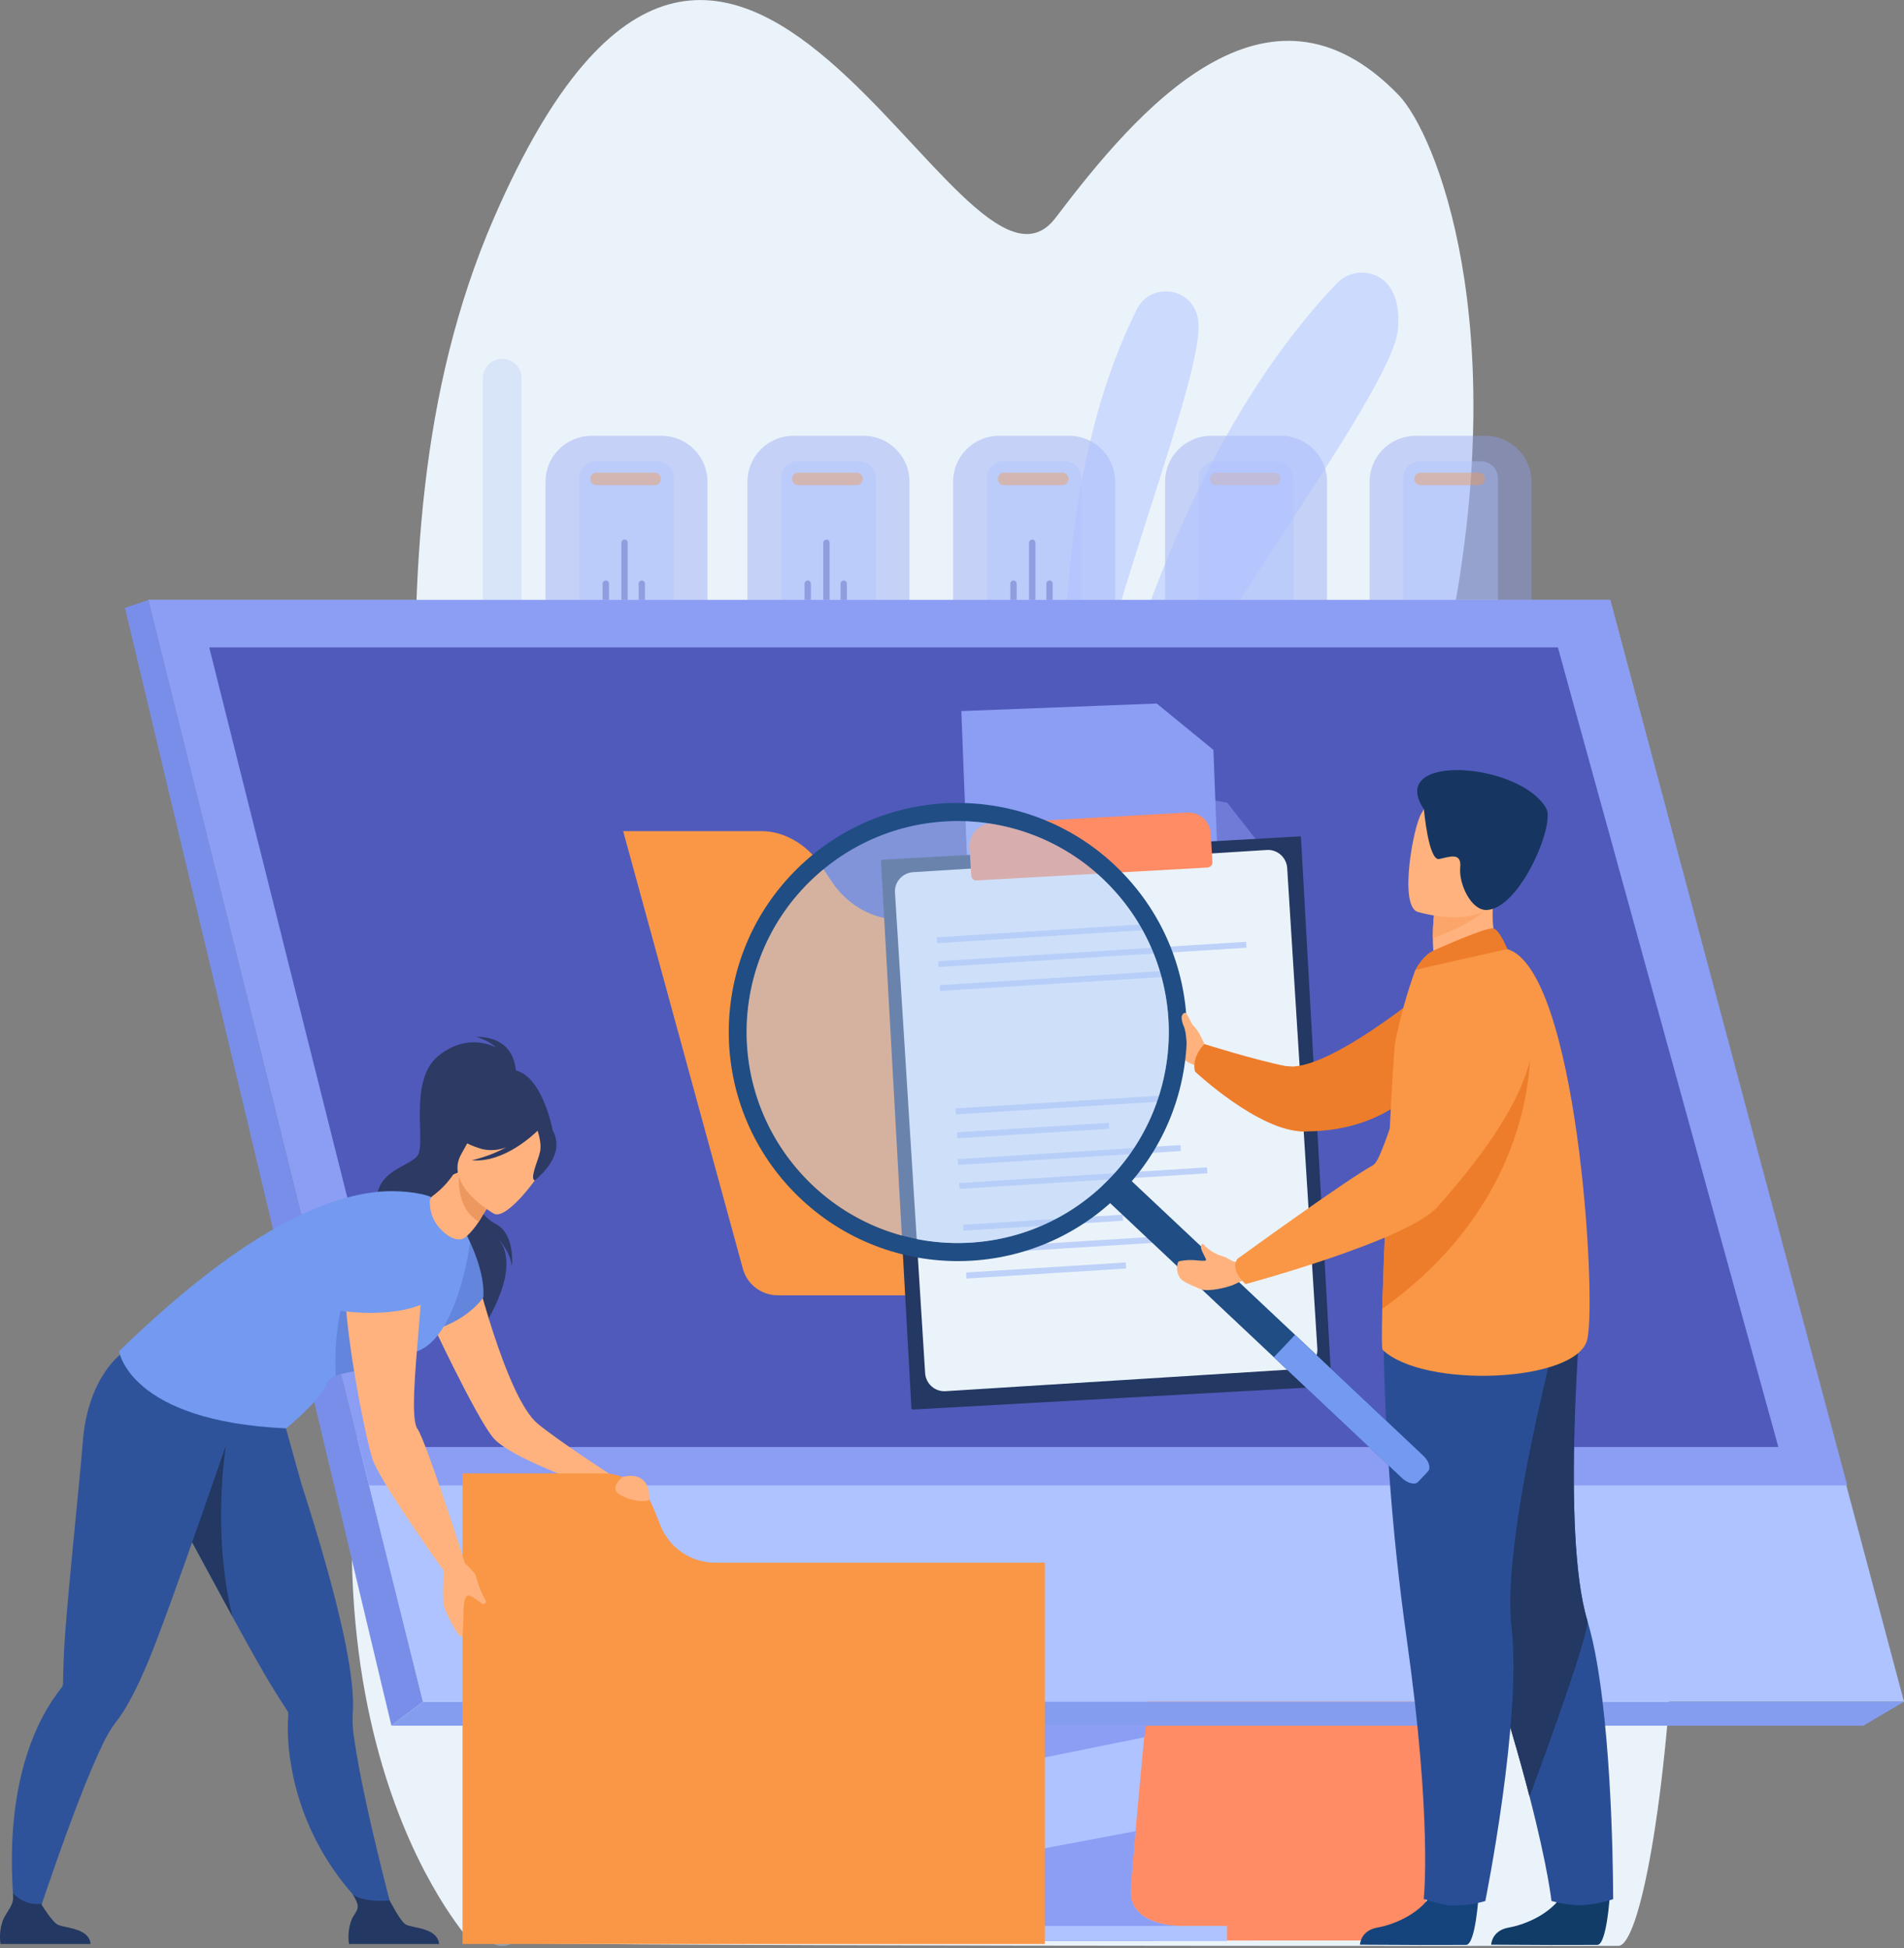 <?xml version="1.0" encoding="utf-8"?>
<svg version="1.1" id="graphic-services" xmlns="http://www.w3.org/2000/svg" x="0px" y="0px" viewBox="0 0 1920 1964.9" xml:space="preserve">
	<rect x="0" y="0" width="1920" height="1964.9" fill="#808080" stroke="none"/>
	<g id="services-bg">
		<path id="services-cloud" fill="#EBF3FA" d="M1631.9,1962.4c-72.3,0-1158,0.7-1158.6-4.3l-0.1-0.6c-0.1-0.3-0.1-0.6-0.1-0.9 c-0.4-2.5-209.1-225.2-71.5-723.4c72.1-261.1-56.6-660.9,96.6-1013.6c240.1-552.7,469.2,128.1,566.3,0 c81.6-107.7,212.8-261.9,346-123.6c36.6,38,115.8,228.7,50,549.3c-32.9,160.2,113,178.8,166.4,349.1 C1743.1,1365,1675.1,1962.4,1631.9,1962.4z"/>
		<g id="services-drives">
			<path opacity="0.4" fill="#8C9DF4" d="M667.1,1000.1h-70.7c-25.5,0-46.3-20.7-46.3-46.3v-468c0-25.5,20.7-46.2,46.2-46.3h70.8 c25.5,0,46.3,20.7,46.3,46.3v468C713.4,979.4,692.7,1000.1,667.1,1000.1L667.1,1000.1z"/>
			<path opacity="0.4" fill="#505ABA" d="M670,879.2c0-21.1-17.1-38.3-38.3-38.3s-38.3,17.1-38.3,38.3c0,21.1,17.1,38.3,38.3,38.3 c0,0,0,0,0,0C652.9,917.5,670,900.3,670,879.2L670,879.2z"/>
			<path opacity="0.4" fill="#FFF" d="M631.7,921.7c-23.4,0-42.3-18.9-42.3-42.3c0-23.4,18.9-42.3,42.3-42.3 c23.4,0,42.3,18.9,42.3,42.3c0,0,0,0,0,0C674,902.8,655.1,921.7,631.7,921.7z M631.7,845.2c-18.9,0-34.2,15.3-34.2,34.2 s15.3,34.2,34.2,34.2c18.9,0,34.2-15.3,34.2-34.2l0,0C665.9,860.5,650.6,845.2,631.7,845.2L631.7,845.2z"/>
			<path opacity="0.4" fill="#AEC3FF" d="M662.4,780.3H601c-9.4,0-17.1-7.7-17.1-17.1V482.3c0-9.4,7.6-17.1,17.1-17.1c0,0,0,0,0,0 h61.4c9.4,0,17.1,7.6,17.1,17.1c0,0,0,0,0,0v280.9C679.5,772.6,671.9,780.3,662.4,780.3L662.4,780.3z"/>
			<path opacity="0.4" fill="#F99746" d="M660.1,489.3h-58.6c-3.5,0-6.3-2.8-6.3-6.3l0,0c0-3.5,2.8-6.3,6.3-6.3h58.6 c3.5,0,6.3,2.8,6.3,6.3l0,0C666.4,486.4,663.6,489.3,660.1,489.3z"/>
			<path opacity="0.4" fill="#505ABA" d="M644,678v64.9c0,1.7,1.4,3.2,3.2,3.2l0,0c1.7,0,3.2-1.4,3.2-3.2V678c0-1.7-1.4-3.2-3.2-3.2 l0,0l0,0C645.4,674.8,644,676.2,644,678z"/>
			<path opacity="0.4" fill="#505ABA" d="M644,588.6v64.9c0,1.7,1.4,3.2,3.2,3.2l0,0c1.7,0,3.2-1.4,3.2-3.2v-64.9 c0-1.7-1.4-3.2-3.2-3.2l0,0l0,0C645.4,585.5,644,586.9,644,588.6z"/>
			<path opacity="0.4" fill="#505ABA" d="M607.7,678v64.9c0,1.7,1.4,3.2,3.2,3.2c0,0,0,0,0,0l0,0c1.7,0,3.2-1.4,3.2-3.2l0,0V678 c0-1.7-1.4-3.2-3.2-3.2c0,0,0,0,0,0l0,0C609.1,674.8,607.7,676.2,607.7,678C607.7,678,607.7,678,607.7,678z"/>
			<path opacity="0.4" fill="#505ABA" d="M607.7,588.6v64.9c0,1.7,1.4,3.2,3.2,3.2c0,0,0,0,0,0l0,0c1.7,0,3.2-1.4,3.2-3.2v-64.9 c0-1.7-1.4-3.2-3.2-3.2l0,0C609.1,585.5,607.7,586.9,607.7,588.6C607.7,588.6,607.7,588.6,607.7,588.6z"/>
			<path opacity="0.4" fill="#505ABA" d="M626.6,659.7v83.3c0,1.7,1.4,3.2,3.2,3.2c0,0,0,0,0,0l0,0c1.7,0,3.2-1.4,3.2-3.2 c0,0,0,0,0,0v-83.3c0-1.7-1.4-3.2-3.2-3.2l0,0C628,656.5,626.6,657.9,626.6,659.7C626.6,659.7,626.6,659.7,626.6,659.7z"/>
			<path opacity="0.4" fill="#505ABA" d="M626.6,547.3v83.3c0,1.7,1.4,3.2,3.2,3.2l0,0c1.7,0,3.2-1.4,3.2-3.2v-83.3 c0-1.7-1.4-3.2-3.2-3.2l0,0C628,544.2,626.6,545.6,626.6,547.3z"/>
			<path opacity="0.4" fill="#8C9DF4" d="M870.7,1000.1H800c-25.5,0-46.3-20.7-46.3-46.3v-468c0-25.5,20.7-46.3,46.3-46.3h70.8 c25.5,0,46.3,20.7,46.3,46.3v468C917,979.4,896.3,1000.1,870.7,1000.1z"/>
			<path opacity="0.4" fill="#505ABA" d="M873.6,879.2c0-21.1-17.1-38.3-38.3-38.3s-38.3,17.1-38.3,38.3c0,21.1,17.1,38.3,38.3,38.3 c0,0,0,0,0,0C856.5,917.5,873.6,900.3,873.6,879.2z"/>
			<path opacity="0.4" fill="#FFF" d="M835.4,921.7c-23.4,0-42.3-18.9-42.3-42.3c0-23.4,18.9-42.3,42.3-42.3s42.3,18.9,42.3,42.3 c0,0,0,0,0,0C877.6,902.8,858.7,921.7,835.4,921.7z M835.4,845.2c-18.9,0-34.2,15.3-34.2,34.2c0,18.9,15.3,34.2,34.2,34.2 c18.9,0,34.2-15.3,34.2-34.2c0,0,0,0,0,0C869.6,860.5,854.2,845.2,835.4,845.2L835.4,845.2z"/>
			<path opacity="0.4" fill="#AEC3FF" d="M866.1,780.3h-61.4c-9.4,0-17.1-7.7-17.1-17.1V482.3c0-9.4,7.7-17.1,17.1-17.1h61.4 c9.4,0,17.1,7.7,17.1,17.1v280.9C883.1,772.6,875.5,780.3,866.1,780.3z"/>
			<path opacity="0.4" fill="#F99746" d="M863.7,489.3h-58.6c-3.5,0-6.3-2.8-6.3-6.3l0,0c0-3.5,2.8-6.3,6.3-6.3h58.6 c3.5,0,6.3,2.8,6.3,6.3l0,0C870,486.4,867.2,489.3,863.7,489.3z"/>
			<path opacity="0.4" fill="#505ABA" d="M847.6,678v64.9c0,1.7,1.4,3.2,3.2,3.2h0l0,0c1.7,0,3.2-1.4,3.2-3.2v0V678 c0-1.7-1.4-3.2-3.2-3.2c0,0,0,0,0,0l0,0C849,674.8,847.6,676.2,847.6,678C847.6,678,847.6,678,847.6,678z"/>
			<path opacity="0.4" fill="#505ABA" d="M847.6,588.6v64.9c0,1.7,1.4,3.2,3.2,3.2l0,0c1.7,0,3.2-1.4,3.2-3.2v-64.9 c0-1.7-1.4-3.2-3.2-3.2c0,0,0,0,0,0l0,0C849,585.5,847.6,586.9,847.6,588.6z"/>
			<path opacity="0.4" fill="#505ABA" d="M811.3,678v64.9c0,1.7,1.4,3.2,3.2,3.2h0l0,0c1.7,0,3.2-1.4,3.2-3.2V678 c0-1.7-1.4-3.2-3.2-3.2l0,0l0,0C812.7,674.8,811.3,676.2,811.3,678C811.3,678,811.3,678,811.3,678z"/>
			<path opacity="0.4" fill="#505ABA" d="M811.3,588.6v64.9c0,1.7,1.4,3.2,3.2,3.2l0,0c1.7,0,3.2-1.4,3.2-3.2v-64.9 c0-1.7-1.4-3.2-3.2-3.2l0,0l0,0C812.7,585.5,811.3,586.9,811.3,588.6z"/>
			<path opacity="0.4" fill="#505ABA" d="M830.2,659.7v83.3c0,1.7,1.4,3.2,3.2,3.2h0l0,0c1.7,0,3.2-1.4,3.2-3.2v0v-83.3 c0-1.7-1.4-3.2-3.2-3.2h0l0,0C831.6,656.5,830.2,657.9,830.2,659.7L830.2,659.7z"/>
			<path opacity="0.4" fill="#505ABA" d="M830.2,547.3v83.3c0,1.7,1.4,3.2,3.2,3.2h0l0,0c1.7,0,3.2-1.4,3.2-3.2v0v-83.3 c0-1.7-1.4-3.2-3.2-3.2h0l0,0C831.6,544.2,830.2,545.6,830.2,547.3L830.2,547.3z"/>
			<path opacity="0.4" fill="#8C9DF4" d="M1078.2,1000.1h-70.8c-25.5,0-46.3-20.7-46.3-46.3v-468c0-25.5,20.7-46.3,46.3-46.3h70.8 c25.5,0,46.3,20.7,46.3,46.3v468C1124.5,979.4,1103.8,1000.1,1078.2,1000.1z"/>
			<path opacity="0.4" fill="#505ABA" d="M1081.1,879.2c0-21.1-17.1-38.3-38.3-38.3c-21.1,0-38.3,17.1-38.3,38.3 c0,21.1,17.1,38.3,38.3,38.3C1064,917.5,1081.1,900.3,1081.1,879.2C1081.1,879.2,1081.1,879.2,1081.1,879.2z"/>
			<path opacity="0.4" fill="#FFF" d="M1042.9,921.7c-23.4,0-42.3-18.9-42.3-42.3s18.9-42.3,42.3-42.3c23.4,0,42.3,18.9,42.3,42.3 C1085.2,902.8,1066.2,921.7,1042.9,921.7z M1042.9,845.2c-18.9,0-34.2,15.3-34.2,34.2c0,18.9,15.3,34.2,34.2,34.2 c18.9,0,34.2-15.3,34.2-34.2l0,0C1077.1,860.5,1061.7,845.2,1042.9,845.2L1042.9,845.2z"/>
			<path opacity="0.4" fill="#AEC3FF" d="M1073.6,780.3h-61.4c-9.4,0-17.1-7.7-17.1-17.1V482.3c0-9.4,7.7-17.1,17.1-17.1h61.4 c9.4,0,17.1,7.7,17.1,17.1v280.9C1090.6,772.6,1083,780.3,1073.6,780.3z"/>
			<path opacity="0.4" fill="#F99746" d="M1071.2,489.3h-58.6c-3.5,0-6.3-2.8-6.3-6.3l0,0c0-3.5,2.8-6.3,6.3-6.3h58.6 c3.5,0,6.3,2.8,6.3,6.3l0,0C1077.5,486.4,1074.7,489.3,1071.2,489.3z"/>
			<path opacity="0.4" fill="#505ABA" d="M1055.1,678v64.9c0,1.7,1.4,3.2,3.2,3.2l0,0c1.7,0,3.2-1.4,3.2-3.2V678 c0-1.7-1.4-3.2-3.2-3.2l0,0l0,0C1056.5,674.8,1055.1,676.2,1055.1,678z"/>
			<path opacity="0.4" fill="#505ABA" d="M1055.1,588.6v64.9c0,1.7,1.4,3.2,3.2,3.2l0,0c1.7,0,3.2-1.4,3.2-3.2v-64.9 c0-1.7-1.4-3.2-3.2-3.2l0,0l0,0C1056.5,585.5,1055.1,586.9,1055.1,588.6z"/>
			<path opacity="0.4" fill="#505ABA" d="M1018.8,678v64.9c0,1.7,1.4,3.2,3.2,3.2c0,0,0,0,0,0l0,0c1.7,0,3.2-1.4,3.2-3.2c0,0,0,0,0,0 V678c0-1.7-1.4-3.2-3.2-3.2c0,0,0,0,0,0l0,0C1020.2,674.8,1018.8,676.2,1018.8,678C1018.8,678,1018.8,678,1018.8,678z"/>
			<path opacity="0.4" fill="#505ABA" d="M1018.8,588.6v64.9c0,1.7,1.4,3.2,3.2,3.2l0,0c1.7,0,3.2-1.4,3.2-3.2v-64.9 c0-1.7-1.4-3.2-3.2-3.2l0,0l0,0C1020.2,585.5,1018.8,586.9,1018.8,588.6L1018.8,588.6z"/>
			<path opacity="0.4" fill="#505ABA" d="M1037.7,659.7v83.3c0,1.7,1.4,3.2,3.2,3.2h0l0,0c1.7,0,3.2-1.4,3.2-3.2c0,0,0,0,0,0v-83.3 c0-1.7-1.4-3.2-3.2-3.2c0,0,0,0,0,0l0,0C1039.1,656.5,1037.7,657.9,1037.7,659.7L1037.7,659.7z"/>
			<path opacity="0.4" fill="#505ABA" d="M1037.7,547.3v83.3c0,1.7,1.4,3.2,3.2,3.2h0l0,0c1.7,0,3.2-1.4,3.2-3.2c0,0,0,0,0,0v-83.3 c0-1.7-1.4-3.2-3.2-3.2c0,0,0,0,0,0l0,0C1039.1,544.2,1037.7,545.6,1037.7,547.3L1037.7,547.3z"/>
			<path opacity="0.4" fill="#8C9DF4" d="M1291.9,1000.1h-70.8c-25.5,0-46.2-20.7-46.2-46.3v-468c0-25.5,20.7-46.2,46.2-46.3h70.8 c25.5,0,46.3,20.7,46.3,46.3v468C1338.2,979.4,1317.5,1000.1,1291.9,1000.1L1291.9,1000.1z"/>
			<path opacity="0.4" fill="#AEC3FF" d="M1287.2,780.3h-61.4c-9.4,0-17.1-7.7-17.1-17.1V482.3c0-9.4,7.6-17.1,17.1-17.1c0,0,0,0,0,0 h61.4c9.4,0,17.1,7.7,17.1,17.1c0,0,0,0,0,0v280.9C1304.3,772.6,1296.7,780.3,1287.2,780.3L1287.2,780.3z"/>
			<path opacity="0.4" fill="#F99746" d="M1284.9,489.3h-58.6c-3.5,0-6.3-2.8-6.3-6.3l0,0c0-3.5,2.8-6.3,6.3-6.3h58.6 c3.5,0,6.3,2.8,6.3,6.3c0,0,0,0,0,0l0,0C1291.2,486.4,1288.4,489.3,1284.9,489.3z"/>
			<path opacity="0.4" fill="#8C9DF4" d="M1498.1,1000.1h-70.7c-25.5,0-46.3-20.7-46.3-46.3v-468c0-25.5,20.7-46.2,46.2-46.3h70.8 c25.5,0,46.3,20.7,46.3,46.3v468C1544.4,979.4,1523.7,1000.1,1498.1,1000.1L1498.1,1000.1z"/>
			<path opacity="0.4" fill="#AEC3FF" d="M1493.5,780.3H1432c-9.4,0-17.1-7.7-17.1-17.1V482.3c0-9.4,7.6-17.1,17.1-17.1c0,0,0,0,0,0 h61.4c9.4,0,17.1,7.6,17.1,17.1c0,0,0,0,0,0v280.9C1510.6,772.6,1502.9,780.3,1493.5,780.3L1493.5,780.3z"/>
			<path opacity="0.4" fill="#F99746" d="M1491.1,489.3h-58.6c-3.5,0-6.3-2.8-6.3-6.3l0,0c0-3.5,2.8-6.3,6.3-6.3h58.6 c3.5,0,6.3,2.8,6.3,6.3l0,0C1497.4,486.4,1494.6,489.3,1491.1,489.3z"/>
			<path opacity="0.4" fill="#8C9DF4" d="M667.1,1634.1h-70.7c-25.5,0-46.3-20.7-46.3-46.3v-468c0-25.5,20.7-46.2,46.2-46.3h70.8 c25.5,0,46.3,20.7,46.3,46.3v468C713.4,1613.4,692.7,1634.1,667.1,1634.1L667.1,1634.1z"/>
			<circle opacity="0.4" fill="#505ABA" cx="631.7" cy="1513.2" r="38.3"/>
			<path opacity="0.4" fill="#FFF" d="M631.7,1555.8c-23.4,0-42.3-18.9-42.3-42.3s18.9-42.3,42.3-42.3c23.4,0,42.3,18.9,42.3,42.3 C674,1536.8,655.1,1555.7,631.7,1555.8z M631.7,1479.2c-18.9,0-34.2,15.3-34.2,34.2c0,18.9,15.3,34.2,34.2,34.2 c18.9,0,34.2-15.3,34.2-34.2C665.9,1494.6,650.6,1479.3,631.7,1479.2L631.7,1479.2z"/>
			<path opacity="0.4" fill="#AEC3FF" d="M662.4,1414.3H601c-9.4,0-17.1-7.7-17.1-17.1v-280.9c0-9.4,7.6-17.1,17.1-17.1c0,0,0,0,0,0 h61.4c9.4,0,17.1,7.6,17.1,17.1c0,0,0,0,0,0v280.9C679.5,1406.7,671.9,1414.3,662.4,1414.3L662.4,1414.3z"/>
			<path opacity="0.4" fill="#F99746" d="M660.1,1123.3h-58.6c-3.5,0-6.3-2.8-6.3-6.3l0,0l0,0c0-3.5,2.8-6.3,6.3-6.3h58.6 c3.5,0,6.3,2.8,6.3,6.3l0,0C666.4,1120.4,663.6,1123.3,660.1,1123.3z"/>
			<path opacity="0.4" fill="#505ABA" d="M644,1312v64.9c0,1.7,1.4,3.2,3.2,3.2l0,0c1.7,0,3.2-1.4,3.2-3.2V1312 c0-1.7-1.4-3.2-3.2-3.2l0,0C645.4,1308.8,644,1310.3,644,1312z"/>
			<path opacity="0.4" fill="#505ABA" d="M644,1222.6v64.9c0,1.7,1.4,3.2,3.2,3.2l0,0c1.7,0,3.2-1.4,3.2-3.2v-64.9 c0-1.7-1.4-3.2-3.2-3.2l0,0C645.4,1219.5,644,1220.9,644,1222.6z"/>
			<path opacity="0.4" fill="#505ABA" d="M607.7,1312v64.9c0,1.7,1.4,3.2,3.2,3.2l0,0c1.7,0,3.2-1.4,3.2-3.2V1312 c0-1.7-1.4-3.2-3.2-3.2l0,0C609.1,1308.8,607.7,1310.3,607.7,1312z"/>
			<path opacity="0.4" fill="#505ABA" d="M607.7,1222.6v64.9c0,1.7,1.4,3.2,3.2,3.2l0,0c1.7,0,3.2-1.4,3.2-3.2v-64.9 c0-1.7-1.4-3.2-3.2-3.2l0,0C609.1,1219.5,607.7,1220.9,607.7,1222.6z"/>
			<path opacity="0.4" fill="#505ABA" d="M626.6,1293.7v83.3c0,1.7,1.4,3.2,3.2,3.2l0,0c1.7,0,3.2-1.4,3.2-3.2v-83.3 c0-1.7-1.4-3.2-3.2-3.2l0,0C628,1290.5,626.6,1291.9,626.6,1293.7z"/>
			<path opacity="0.4" fill="#505ABA" d="M626.6,1181.3v83.3c0,1.7,1.4,3.2,3.2,3.2l0,0c1.7,0,3.2-1.4,3.2-3.2v-83.3 c0-1.7-1.4-3.2-3.2-3.2l0,0C628,1178.2,626.6,1179.6,626.6,1181.3z"/>
			<path opacity="0.4" fill="#8C9DF4" d="M870.7,1634.1H800c-25.5,0-46.2-20.7-46.2-46.3v-468c0-25.5,20.7-46.2,46.2-46.3h70.8 c25.5,0,46.3,20.7,46.3,46.3v468C917,1613.4,896.3,1634.1,870.7,1634.1L870.7,1634.1z"/>
			<path opacity="0.4" fill="#505ABA" d="M873.6,1513.2c0-21.1-17.1-38.3-38.3-38.3c-21.1,0-38.3,17.1-38.3,38.3s17.1,38.3,38.3,38.3 c0,0,0,0,0,0C856.5,1551.5,873.6,1534.4,873.6,1513.2z"/>
			<path opacity="0.4" fill="#FFF" d="M835.4,1555.8c-23.4,0-42.3-18.9-42.3-42.3c0-23.4,18.9-42.3,42.3-42.3 c23.4,0,42.3,18.9,42.3,42.3C877.6,1536.8,858.7,1555.7,835.4,1555.8z M835.4,1479.2c-18.9,0-34.2,15.3-34.2,34.2 c0,18.9,15.3,34.2,34.2,34.2c18.9,0,34.2-15.3,34.2-34.2c0,0,0,0,0,0C869.6,1494.6,854.2,1479.3,835.4,1479.2L835.4,1479.2z"/>
			<path opacity="0.4" fill="#AEC3FF" d="M866.1,1414.3h-61.4c-9.4,0-17.1-7.7-17.1-17.1v-280.9c0-9.4,7.7-17.1,17.1-17.1h61.4 c9.4,0,17.1,7.7,17.1,17.1v280.9C883.1,1406.7,875.5,1414.3,866.1,1414.3z"/>
			<path opacity="0.4" fill="#F99746" d="M863.7,1123.3h-58.6c-3.5,0-6.3-2.8-6.3-6.3l0,0c0-3.5,2.8-6.3,6.3-6.3h58.6 c3.5,0,6.3,2.8,6.3,6.3l0,0C870,1120.4,867.2,1123.3,863.7,1123.3z"/>
			<path opacity="0.4" fill="#505ABA" d="M847.6,1312v64.9c0,1.7,1.4,3.2,3.2,3.2l0,0c1.7,0,3.2-1.4,3.2-3.2V1312 c0-1.7-1.4-3.2-3.2-3.2l0,0C849,1308.8,847.6,1310.3,847.6,1312z"/>
			<path opacity="0.4" fill="#505ABA" d="M847.6,1222.6v64.9c0,1.7,1.4,3.2,3.2,3.2l0,0c1.7,0,3.2-1.4,3.2-3.2v-64.9 c0-1.7-1.4-3.2-3.2-3.2l0,0C849,1219.5,847.6,1220.9,847.6,1222.6z"/>
			<path opacity="0.4" fill="#505ABA" d="M811.3,1312v64.9c0,1.7,1.4,3.2,3.2,3.2l0,0c1.7,0,3.2-1.4,3.2-3.2V1312 c0-1.7-1.4-3.2-3.2-3.2l0,0C812.7,1308.8,811.3,1310.3,811.3,1312z"/>
			<path opacity="0.4" fill="#505ABA" d="M811.3,1222.6v64.9c0,1.7,1.4,3.2,3.2,3.2l0,0c1.7,0,3.2-1.4,3.2-3.2v-64.9 c0-1.7-1.4-3.2-3.2-3.2l0,0C812.7,1219.5,811.3,1220.9,811.3,1222.6z"/>
			<path opacity="0.4" fill="#505ABA" d="M830.2,1293.7v83.3c0,1.7,1.4,3.2,3.2,3.2l0,0c1.7,0,3.2-1.4,3.2-3.2v-83.3 c0-1.7-1.4-3.2-3.2-3.2c0,0,0,0,0,0l0,0C831.6,1290.5,830.2,1291.9,830.2,1293.7C830.2,1293.7,830.2,1293.7,830.2,1293.7z"/>
			<path opacity="0.4" fill="#505ABA" d="M830.2,1181.3v83.3c0,1.7,1.4,3.2,3.2,3.2l0,0c1.7,0,3.2-1.4,3.2-3.2c0,0,0,0,0,0v-83.3 c0-1.7-1.4-3.2-3.2-3.2l0,0C831.6,1178.2,830.2,1179.6,830.2,1181.3z"/>
			<path opacity="0.4" fill="#8C9DF4" d="M1078.2,1634.1h-70.8c-25.5,0-46.2-20.7-46.2-46.3v-468c0-25.5,20.7-46.2,46.2-46.3h70.8 c25.5,0,46.3,20.7,46.3,46.3v468C1124.5,1613.4,1103.8,1634.1,1078.2,1634.1L1078.2,1634.1z"/>
			<path opacity="0.4" fill="#8C9DF4" d="M1291.9,1634.1h-70.8c-25.5,0-46.2-20.7-46.2-46.3v-468c0-25.5,20.7-46.2,46.2-46.3h70.8 c25.5,0,46.3,20.7,46.3,46.3v468C1338.2,1613.4,1317.5,1634.1,1291.9,1634.1L1291.9,1634.1z"/>
			<path opacity="0.4" fill="#8C9DF4" d="M1498.1,1634.1h-70.7c-25.5,0-46.3-20.7-46.3-46.3v-468c0-25.5,20.7-46.2,46.2-46.3h70.8 c25.5,0,46.3,20.7,46.3,46.3v468C1544.4,1613.4,1523.7,1634.1,1498.1,1634.1L1498.1,1634.1z"/>
			<path opacity="0.4" fill="#BDD1F9" d="M506.4,1962.5L506.4,1962.5c-10.8,0-19.6-8.8-19.6-19.6c0,0,0,0,0,0V381.5 c0-10.8,8.8-19.6,19.6-19.6l0,0l0,0c10.8,0,19.6,8.8,19.6,19.6c0,0,0,0,0,0v1561.3C526.1,1953.7,517.3,1962.5,506.4,1962.5z"/>
			<path opacity="0.4" fill="#BDD1F9" d="M486.8 1000.2H1620.9V1016H486.8z"/>
			<path opacity="0.4" fill="#BDD1F9" d="M486.8 1633.9H1691.3V1649.7H486.8z"/>
		</g>
		<path id="services-leaf-1" opacity="0.5" fill="#AEC3FF" d="M1080.1,810.4c0,0-36.9-292.7,66.4-498.6c13.7-27.4,54.4-22.3,61.1,7.6 c0.1,0.5,0.2,1,0.3,1.5C1218.7,372.1,1109,626.6,1080.1,810.4z"/>
		<path id="services-leaf-2" opacity="0.5" fill="#AEC3FF" d="M1082.7,896.2c0,0,56.5-391.4,265.2-610.3 c12.7-13.5,33.7-14.8,47.9-2.8c9,8,15.7,22.2,14.1,47.5C1405.8,398,1181.8,677.2,1082.7,896.2z"/>
		<path id="services-leaf-3" fill="#D2E2F9" d="M920,902.7c0,0-107.8,93.6-89.2,112.6c18.7,19,112.6-113,112.6-113 s141.2,31.8,178.2,67.4c0,0-148.5,57.2-125.7,71c22.8,13.8,180-38.5,180-38.5s120.2,63.6,87.8,139c-32.4,75.4-84.1,85-102.8,76.6 c-18.6-8.4-117.2-88.6-124.9-73.6c-7.7,15,43.2,89,90,107.1c0,0-122.4,69.4-172.6,21.2c-50.3-48.2-40.4-95.2-72-124.4 s-63.4-39.7-53.7-17.3c9.7,22.4,71.4,61.4,80.3,106c8.9,44.6,19.6,76.3-39.1,46.7c-58.7-29.6-144.1-107.8-131.5-161 c0.6-2.3,1.1-4.5,1.6-6.6c-0.8,2.1-1.3,4.4-1.6,6.6c-13.6-1.9-48.1,12.9-73.5,25.1c-4.1,2.3-10,5.2-18.2,9l0,0 c-3.6,1.8-6.5,3.4-8.5,4.4c-53,30.4-104.5,114.8-104.5,114.8l-13.1-5.6c37.5-96.4,129.8-126.8,129.8-126.8 c67.2-28.9,100.7-74,100.7-74s-54-131.2,49.7-169.1C799.8,900.2,872,883.6,920,902.7z"/>
	</g>
	<g id="services-box">
		<path fill="#F77D48" d="M558.7 1103H1082.7V1490.1H558.7z" transform="translate(183.126 466.833)"/>
		<path fill="#FF8C64" d="M839.5 1103H1254.9V1490.1H839.5z" transform="translate(183.126 466.833)"/>
		<path fill="#2C3A64" d="M1123.9,1166.2h-106c-7.1,0-12.9-5.8-12.9-12.9l0,0c0-7.1,5.8-12.9,12.9-12.9h106c7.1,0,12.9,5.8,12.9,12.9 l0,0C1136.8,1160.4,1131,1166.2,1123.9,1166.2z" transform="translate(183.126 466.833)"/>
	</g>
	<g id="services-monitor">
		<path fill="#798EE8" d="M895.4,883.9l-70.9,842.5c0,0-7.4,51.1,30.6,51.2c62.5,0.1,310.9,0,310.9,0s-47-10.6-46.4-34.6 c0.7-28.2,82.8-867.1,82.8-867.1L895.4,883.9z" transform="translate(0 179.927)"/>
		<path fill="#AEC3FF" d="M1189.4,1762.3c-12.3,0-252.8,0.4-313.6-0.3c-26.5-0.3-31.2-23.6-31.4-38.6c-0.1-4.2,0.2-8.4,0.8-12.5 l1.8-21.9l4.7-55.8l4.1-49.3l5.3-63.4l4.5-53.5l50.3-598.7l307-8c0,0-34.6,351.1-59.1,606.6c-2.7,28.5-5.3,55.8-7.7,81.3 c-0.8,8.1-1.5,16.1-2.3,23.8c-2.3,24.2-4.3,46.4-6.1,66c-1,10.3-1.8,19.9-2.6,28.7c-3.1,34.5-5,56.5-5,60.7c0,2.3,0.2,4.6,0.6,6.8 C1145.9,1761.1,1184.8,1762.3,1189.4,1762.3z" transform="translate(0 179.927)"/>
		<path fill="#AEC3FF" d="M149.9,425.1l172.6,693.3l23.6,94.9l80.4,322.9H1920L1623.7,425.1L149.9,425.1z" transform="translate(0 179.927)"/>
		<path fill="#798EE8" d="M149.9,425.1l-23.9,8l268.7,1127.3l31.8-24.1L149.9,425.1z" transform="translate(0 179.927)"/>
		<path fill="#849DEF" d="M394.7,1560.4H1879l41-24.1H426.5L394.7,1560.4z" transform="translate(0 179.927)"/>
		<path fill="#AEC3FF" d="M916 1762.3H1237.4V1777.6H916z" transform="translate(0 179.927)"/>
		<path fill="#8C9DF4" d="M1155.6,1560.4l-1.7,11.7l-302.2,61.1l4.1-49.3l2-23.4L1155.6,1560.4z" transform="translate(0 179.927)"/>
		<path fill="#8C9DF4" d="M1189.4,1762.3c-12.3,0-252.8,0.4-313.6-0.3c-26.5-0.3-31.2-23.6-31.4-38.6l300.8-56.6 c-3.1,34.5-5,56.5-5,60.7c0,2.3,0.2,4.6,0.6,6.8C1145.9,1761.1,1184.8,1762.3,1189.4,1762.3z" transform="translate(0 179.927)"/>
		<path fill="#8C9DF4" d="M149.9,425.1h1473.8l239.1,893H372.2L149.9,425.1z" transform="translate(0 179.927)"/>
		<path fill="#505ABA" d="M1793.3,1279.4H413.4L364.1,1083l-19.1-76l-7.8-31l-50.7-201.9l-2.6-10.5l-26.8-106.7l-12-47.8l-10.2-40.7 l-8.3-33.2L211,473h1360l17.1,62.2l9.2,33.2l11.2,40.7l13.2,47.8l86.7,314.5l0,0l7.3,26.6l3.4,12.4l59.9,217.2L1793.3,1279.4z" transform="translate(0 179.927)"/>
	</g>
	<g id="services-documents">
		<path id="services-screen-folder" fill="#F99746" d="M839.6,890.3l-12.7-18.8c-13.6-20.2-36.8-33.3-58.5-33.3h-140l24.3,88.8 l96.4,352.5c4.3,15.8,18.7,26.8,35.1,26.8h503.7c20.1,0,36.3-16.3,36.3-36.3c0-3.2-0.4-6.5-1.3-9.6L1231.7,927H904 C880.1,927,854.6,912.5,839.6,890.3z"/>
		<path id="services-screen-doc-1" opacity="0.5" fill="#8C9DF4" d="M1281,865l-41.5-53l-2-2.5l-2.4-0.4l-191.6-35.3l-64.5,350.4 l248.3,45.7l55.1-299.7l0.5-2.5L1281,865z"/>
		<path id="services-screen-doc-2" fill="#8C9DF4" d="M1223.6,756.3l0.1,2.5l11.8,304.5l-252.3,9.8l-13.8-356l194.6-7.5l2.4-0.1 l2.5,2l52.1,42.6L1223.6,756.3z"/>
		<g id="services-clipboard">
			<path fill="#233862" d="M1311,843.5L889.9,867c-0.8,0-1.5,0.8-1.5,1.6c0,0,0,0,0,0l30.7,551.4c0,0.9,0.8,1.5,1.6,1.5c0,0,0,0,0,0 l420.5-23.4c0.8,0,1.5-0.8,1.5-1.6c0,0,0,0,0,0l-30.8-552C1311.9,843.9,1311.5,843.5,1311,843.5z"/>
			<path fill="#EBF3FA" d="M1310.2,1380.6L953.5,1403c-10.7,0.7-19.9-7.5-20.6-18.2c0,0,0,0,0,0l-30.4-484.6 c-0.7-10.7,7.5-19.9,18.2-20.6c0,0,0,0,0,0l356.7-22.4c10.7-0.7,19.9,7.5,20.6,18.2c0,0,0,0,0,0l30.4,484.7 C1329.1,1370.7,1320.9,1379.9,1310.2,1380.6z"/>
			<path fill="#BDD1F9" d="M1169.5,937.1l-224.4,14.1c-0.1,0-0.2-0.1-0.2-0.2l-0.3-5.6c0-0.1,0.1-0.2,0.2-0.2c0,0,0,0,0,0l224.4-14.1 c0.1,0,0.2,0.1,0.2,0.2l0.3,5.6C1169.7,937,1169.6,937.1,1169.5,937.1z"/>
			<path fill="#BDD1F9" d="M1172.5,985.3l-224.4,14.1c-0.1,0-0.2-0.1-0.2-0.2c0,0,0,0,0,0l-0.3-5.6c0-0.1,0.1-0.2,0.2-0.2l224.4-14.1 c0.1,0,0.2,0.1,0.2,0.2l0.3,5.6C1172.7,985.2,1172.6,985.3,1172.5,985.3z"/>
			<path fill="#BDD1F9" d="M1256.7,955.8l-310.1,19.5c-0.1,0-0.2-0.1-0.2-0.2c0,0,0,0,0,0l-0.3-5.6c0-0.1,0.1-0.2,0.2-0.2l310.1-19.5 c0.1,0,0.2,0.1,0.2,0.2l0.3,5.6C1256.9,955.7,1256.8,955.8,1256.7,955.8z"/>
			<path fill="#BDD1F9" d="M1118.3,1138.4l-152.7,9.6c-0.1,0-0.2-0.1-0.2-0.2l-0.4-5.7c0-0.1,0.1-0.2,0.2-0.2h0l152.7-9.6 c0.1,0,0.2,0.1,0.2,0.2l0.4,5.7C1118.4,1138.4,1118.3,1138.4,1118.3,1138.4L1118.3,1138.4z"/>
			<path fill="#BDD1F9" d="M1175.1,1110.7l-211,13.2c-0.1,0-0.2-0.1-0.2-0.2l-0.4-5.7c0-0.1,0.1-0.2,0.2-0.2h0l211-13.2 c0.1,0,0.2,0.1,0.2,0.2l0.4,5.7C1175.3,1110.6,1175.2,1110.7,1175.1,1110.7z"/>
			<path fill="#BDD1F9" d="M1190.6,1160.8l-224.4,14.1c-0.1,0-0.2-0.1-0.2-0.2l-0.3-5.6c0-0.1,0.1-0.2,0.2-0.2l224.4-14.1 c0.1,0,0.2,0.1,0.2,0.2l0.3,5.6C1190.8,1160.7,1190.8,1160.8,1190.6,1160.8z"/>
			<path fill="#BDD1F9" d="M1217.3,1183.3L967.8,1199c-0.1,0-0.2-0.1-0.2-0.2c0,0,0,0,0,0l-0.4-5.6c0-0.1,0.1-0.2,0.2-0.2l249.5-15.7 c0.1,0,0.2,0.1,0.2,0.2v0l0.4,5.6C1217.4,1183.2,1217.4,1183.3,1217.3,1183.3z"/>
			<path fill="#BDD1F9" d="M1132.3,1231.1l-160.6,10.1c-0.1,0-0.2-0.1-0.2-0.2l-0.4-5.7c0-0.1,0.1-0.2,0.2-0.2l160.6-10.1 c0.1,0,0.2,0.1,0.2,0.2v0l0.4,5.7C1132.5,1231,1132.4,1231.1,1132.3,1231.1z"/>
			<path fill="#BDD1F9" d="M1135.4,1279.3l-160.6,10.1c-0.1,0-0.2-0.1-0.2-0.2l-0.4-5.7c0-0.1,0.1-0.2,0.2-0.2c0,0,0,0,0,0 l160.6-10.1c0.1,0,0.2,0.1,0.2,0.2v0l0.4,5.7C1135.5,1279.2,1135.5,1279.3,1135.4,1279.3z"/>
			<path fill="#BDD1F9" d="M1195.2,1251.4l-221.9,13.9c-0.1,0-0.2-0.1-0.2-0.2l-0.4-5.7c0-0.1,0.1-0.2,0.2-0.2l221.9-13.9 c0.1,0,0.2,0.1,0.2,0.2v0l0.4,5.7C1195.4,1251.3,1195.3,1251.3,1195.2,1251.4z"/>
			<path fill="#FF8C64" d="M1196.3,819.5l-196.4,10.9c-12.5,0.3-22.4,10.6-22.2,23.1l1.7,29.7c0.3,2.9,2.8,5,5.7,4.7l232.4-13 c2.9-0.1,5.2-2.4,5.1-5.3l-1.7-29.7C1219.7,827.5,1208.7,818.3,1196.3,819.5z"/>
		</g>
	</g>
	<g id="services-woman">
		<path fill="#2C3A64" d="M520.2,1084.8c0,0,3.6-39.2-40.2-39.2c0,0,13.3,3.6,20.1,10.8c0,0-28-16.4-58.4,8.8 c-30.4,25.2-11.5,88.4-20.8,100.5c-9.3,12-45.3,14.4-40.9,53.2c4.4,38.8,114.3,87.5,107.3,119.6c0,0,43.1-63.3,12.3-92.2 c0,0,15,14.1,16.5,31c0,0,4.1-32.8-16.8-43.3c-18.5-9.3-33.6-43.3-32-49.3S520.2,1084.8,520.2,1084.8z"/>
		<g id="services-woman-leg-l">
			<path fill="#2F539B" d="M169.4,1511.1c0.3,0.5,0.6,1.1,0.9,1.6c7.2,12.4,23.6,43,41.7,76.4c8.6,15.8,17.5,32.3,26,47.9 c14.7,26.8,28,50.6,35.8,63.2c7.9,12.8,13.7,21.8,16.1,25.4l0,0c0.7,1.1,0.9,2.4,0.8,3.7c-0.8,11.2-0.6,22.4,0.5,33.6 c10.9,108.6,84.2,166.9,84.2,166.9l21.8,3.2c0,0-30.8-114.2-39.9-178.8c-1.4-8.4-2-17-1.7-25.6c1.6-16.8-1.4-41.5-7-69.9 c-10.1-50.4-28.5-112.2-44.5-161.7c-1-3.2-31.7-114-31.7-114c-25.7,22.5-119.5,31.7-119.5,31.7S137,1453.4,169.4,1511.1z"/>
			<path fill="#233862" d="M442.8,1960.5h-90.9c-1.2-8.2-0.3-16.6,2.6-24.4c4.5-10.1,11-10.4,0.8-26.2c5.8,5.9,24.3,8.4,37.5,6.6 c1.6,2.6,10.4,20.1,15.8,24C414.5,1944.8,441,1943.3,442.8,1960.5z"/>
			<path fill="#233862" d="M169.4,1511.1c0.3,0.5,0.6,1.1,0.9,1.6c7.2,12.4,45.9,84,64,117.4c-21-86.3-6.4-172.6-6.4-172.6 L169.4,1511.1z"/>
		</g>
		<path fill="#FFB27D" d="M477.1,1273.1c0,0,32.7,135.5,64.9,162.5c19.3,16.3,76.8,53.6,76.8,53.6l-23.9,8.7c0,0-79.7-26.9-97.5-47.9 c-17.8-21-66.7-126.1-66.7-126.1L477.1,1273.1z"/>
		<path fill="#F99746" d="M666.1,1538.8l-7.7-19.1c-8.3-20.4-28.1-33.8-50.1-33.8H466.4v474.6h587.2V1576H721.3 C697,1576,675.2,1561.3,666.1,1538.8z"/>
		<path fill="#6385DB" d="M474,1252.8c0,0,15.3,30.6,13.4,55.5c0,0-18.5,29.2-66.4,36.5C421,1344.8,462.2,1252.7,474,1252.8z"/>
		<g id="services-woman-leg-r">
			<path fill="#2F539B" d="M240.2,1421.6l0.3-17c-33.9,4.3-116.8-40.5-116.8-40.5s-35.4,23.6-40.3,90.9 c-2.4,32.9-17.3,171.8-19,213.3c-0.6,15-0.8,25.8-0.9,30.1c0,0,0,0,0,0c-0.1,1.3-0.6,2.5-1.4,3.5c-6.9,8.8-13.1,18.2-18.4,28.1 c-51.7,96.2-24.7,226.8-24.7,226.8l12-3c0,0,43.7-135.5,72.3-194.1c3.5-7.8,7.9-15.2,12.9-22.1c10.7-13,22.1-35.2,33.2-61.9 C170.7,1625.3,240.2,1421.6,240.2,1421.6z"/>
			<path fill="#233862" d="M91.4,1960.5H0.5c-1.2-8.2-0.3-16.6,2.6-24.4c4.5-10.1,11.7-14.7,10-26.9c7.1,8,17.7,12.1,28.3,10.8 c1.6,2.6,10.4,16.6,15.8,20.4C63.1,1944.8,89.6,1943.3,91.4,1960.5z"/>
		</g>
		<path fill="#739AF0" d="M414.9,1364.3c-12.2,2.1,2,11.8-14.8,13.6c-23.9,2.6-48.6,4.4-61.5,9.6c-4.7,1.9-7.9,4.2-8.9,7.2 c-5.6,16.9-41.1,45.8-41.1,45.8c-158.3-7.2-168.5-77.8-168.5-77.8c102.7-99.8,190.1-154.2,262.4-160.9c17.6-1.6,41.3,0.6,52.4,5.5 c25.3,11.2,39.1,45.5,39.1,45.5S461.3,1356.4,414.9,1364.3z"/>
		<path fill="#6385DB" d="M400.1,1377.9c-23.9,2.6-48.6,4.4-61.5,9.6c-2.8-48.2,8.3-96.2,32-138.3 C370.5,1249.1,394.8,1348,400.1,1377.9z"/>
		<g id="services-woman-arm-r" fill="#FFB27D">
			<path d="M420.7,1235.8c0,0-60.1-3.3-70.8,34.5c-10.7,37.7,20,188.4,26.7,203.9c12.1,28.3,72.8,112.6,72.8,112.6 l19.5-10.1c0,0-39.1-123.4-47.9-135.6C407.3,1421.9,438.7,1252.2,420.7,1235.8z"/>
			<path d="M468.9,1576.7c3.3,2.9,6.3,6,9.1,9.3c4,4.9,0.5,6.7,12.1,29.1c0,0-0.6,3.1-3.1,2.5s-11.3-9.2-15.8-8.6 c0,0-3.2,2.6-3.6,11.4c-0.3,8.2-0.4,26.3-1.8,29.8c-1.4,3.4-11.9-14.3-17-27.1c-4.5-11.2-0.1-49-0.1-49L468.9,1576.7z"/>
		</g>
		<path fill="#739AF0" d="M338.1,1320.7c0.2,0.9,56.9,10.4,92.4-7.6c0,0,29.6-92.9-12.7-88.4c-42.4,4.4-67.4,17.8-68.5,38.1 C348.1,1283,338.1,1320.7,338.1,1320.7z"/>
		<path fill="#FFB27D" d="M433.5,1213.8c0.2,10,4.3,19.5,11.4,26.4c7.5,7.8,18.4,13.8,26.1,6.2c4.5-4.3,8.4-9.1,11.8-14.3 c6.6-11.4,14.5-23,14.5-23l-34-29.8l-2-1.8c-6.2,11.4-14.9,21.2-25.3,28.8C433.9,1208.2,433,1211.1,433.5,1213.8z"/>
		<path fill="#ED985F" d="M497.3,1209.2c0,0-7.9,11.6-14.5,23c-21.1-13-21.2-39.2-19.5-52.8L497.3,1209.2z"/>
		<g id="services-woman-head">
			<path fill="#2C3A64" d="M507.8,1079.3c0.6-2.4-51.9,23.7-54.6,26.7c-24.6,27.3-17.6,63-3.5,63.3c9,0.2,7.3,15.2,7.3,15.2 l100.7-42.6C557.7,1141.9,545.6,1071.2,507.8,1079.3z"/>
			<path fill="#FFB27D" d="M498.3,1224.1c0,0-51.3-28.6-33.1-60.3c18.3-31.7,24-56.7,57.5-39.8s32.9,32.6,29.4,44.7 C548.6,1180.8,512.1,1230.7,498.3,1224.1z"/>
			<path fill="#2C3A64" d="M560.8,1150.2c-2.4-14.1-9.5-15.4-14.5-14.5c-9.6-17.8-30.9-25.9-49.9-19.1 c-10.3,12.6-24.6,21.1-40.5,24.3c0,0,6,11.1,30.5,18c8.1,1.8,16.5,1.1,24.2-1.9c-11,5.9-22.7,10.4-34.8,13.1 c32.4,3,63.1-26.6,66.3-29.8c1.5,4.6,4.1,14.2,2.5,21.2c-2.1,9.5-10.6,26.8-5.4,29C539.2,1190.5,564.3,1171.3,560.8,1150.2z"/>
		</g>
		<path id="services-woman-hand-l" fill="#FFB27D" d="M628.1,1489.3c0,0-14.3,10.8-3.5,17.8s30.1,8.9,30.2,4.3 C655,1496,647.3,1484.9,628.1,1489.3z"/>
	</g>
	<g id="services-man">
		<g id="services-man-forearm-r">
			<path fill="#FFB27D" d="M1215.2,1054.3c0,0-4.1-9.2-6.7-13.5c-2.6-4.3-13.9-17.1-15.9-14.2c-1.9,2.9-9.6,22.3-5.5,27.7 c4.1,5.4-0.3,14.9,20.1,20.6L1215.2,1054.3z"/>
			<path fill="#ED7D2B" d="M1314.4,1141.1c-45.5-0.4-109.4-60.5-109.4-60.5c-3.7-15.1,9.5-27.7,9.5-27.7s50.1,15.9,81.8,22.2 c0,0,43.1,2,48.5,33.3C1350.4,1139.7,1314.4,1141.1,1314.4,1141.1z"/>
		</g>
		<path id="services-man-arm-r" fill="#ED7D2B" d="M1296.4,1075.1c40.6,8,144.5-78.8,144.5-78.8l-21.8,109.5 c0,0-33.5,35.9-104.7,35.2c0,0-39.4-1.1-39.4-33.6S1296.4,1075.1,1296.4,1075.1z"/>
		<g id="services-man-leg-r">
			<path fill="#113C68" d="M1623.3,1912c0,0-3,48.7-12.4,49.4c-1.3,0.1-47.8,0.1-47.8,0.1l-59.4-0.3c0,0,0.4-14.3,17.8-17.3 s46.4-15.2,56.9-38.2C1589.4,1881.5,1623.3,1912,1623.3,1912z"/>
			<path fill="#2A4E96" d="M1626.7,1915.3c-10.4,3.4-21.2,5.5-32.2,6.1c-10.1-0.1-20.2-1.6-30-4.3c0,0-3.4-32.9-22.1-105.3 c-9.8-38-23.8-86.8-43.7-147.4c-55.1-167.7-71.9-265.7-73.4-275c-0.1-0.5-0.1-0.7-0.1-0.7l0.2-0.1l169.4-74.4 c0,0-20.9,231.1,5.8,319.8c4.1,14,7.3,28.2,9.7,42.5C1627.1,1772.7,1626.7,1915.3,1626.7,1915.3z"/>
			<path fill="#233862" d="M1542.4,1811.8c-9.8-38-23.8-86.8-43.7-147.4c-55.1-167.7-71.9-265.7-73.4-275c0-0.3,0-0.5,0.1-0.8 l169.4-74.4c0,0-20.9,231.1,5.8,319.8C1604.3,1646.3,1542.4,1811.8,1542.4,1811.8z"/>
		</g>
		<g id="services-man-leg-l">
			<path fill="#15447C" d="M1491,1912c0,0-3,48.7-12.4,49.4c-1.3,0.1-47.8,0.1-47.8,0.1l-59.4-0.3c0,0,0.4-14.3,17.7-17.3 c17.4-3,46.4-15.2,56.9-38.2C1457.1,1881.5,1491,1912,1491,1912z"/>
			<path fill="#2A4E96" d="M1394.9,1319.6c0.2,111.6,8.1,223.1,23.7,333.6c25.9,183.8,17.1,261.9,17.1,261.9c8.2,2.7,16.5,4.8,25,6.4 c12.5,0.6,25-0.8,37.1-4.3c0,0,37.1-183.9,26.4-275.9s50.8-315.8,50.8-315.8L1394.9,1319.6z"/>
		</g>
		<path fill="#FFB27D" d="M1515.1,969.2l-33.1,21.7l-30.1-8.5c-5.5-7.9-7-23-7-36.1c0-8,0.4-16.1,1.2-24l44.6-19.7l16.6-7.3 c0,0.3-1.3,13.7-1.5,15.6C1503.7,930.7,1506.9,950.9,1515.1,969.2z"/>
		<path fill="#F99746" d="M1394.2,1361.2c41.2,39.7,196.9,33.1,206.5-10.7c9.6-43.8-10.5-372.7-80.8-393.4 c-14.6-4.3-92.6,20.9-92.6,20.9c-8.6,23.7-15.4,48-20.3,72.8c-1.6,7.9-6.1,92-9.5,170.6c-1.6,36.8-2.9,72.4-3.6,98.4 C1393.3,1344.3,1393.3,1360.3,1394.2,1361.2z"/>
		<path fill="#ED7D2B" d="M1393.9,1319.9c162.4-115.7,148.9-270.2,148.9-270.2c-59.4,33.5-118.3,107.5-145.3,171.7 C1396,1258.2,1394.6,1293.8,1393.9,1319.9z"/>
		<path fill="#FCA56B" d="M1502.5,911.4c-9.1,15.3-40.8,28.7-57.6,34.8c0-8,0.4-16.1,1.2-24l44.6-19.7 C1500.5,902.4,1506.5,904.6,1502.5,911.4z"/>
		<path fill="#ED7D2B" d="M1446.5,958.2c0.9-0.4,53.5-24,59.7-21.9c6.2,2,13.8,20.8,13.8,20.8l-92.6,20.9 C1427.3,978,1434.6,963.2,1446.5,958.2z"/>
		<g id="services-man-head">
			<path fill="#FFB27D" d="M1429.2,919.5c0,0,71.9,22.4,85.2-22.6c13.3-45,31.5-72.4-13.8-88.6c-45.3-16.2-59.4-1.7-67.4,12.2 C1425,834.5,1410.8,912.5,1429.2,919.5z"/>
			<path fill="#163560" d="M1435.9,816.2c0,0,4.6,52.3,15.4,50.1c10.8-2.3,22.7-7.1,21.2,8.6c-1.6,15.8,10.5,42.8,26.1,42.8 c33.5-0.1,69.8-86,60.7-102.3C1532.8,768.4,1397.7,758.9,1435.9,816.2z"/>
		</g>
		<g id="services-magnify">
			<path fill="#1F4D84" d="M1119.1,1213l294.8,277.5c5.8,5.4,13.1,7.2,16.2,3.9l10-10.6c3.1-3.3,1-10.5-4.8-15.9l-294.9-277.5 c-5.8-5.4-13.1-7.2-16.2-3.9l-10,10.6C1111.1,1200.4,1113.3,1207.6,1119.1,1213z"/>
			<path fill="#739AF0" d="M1284.5,1368.8l129.3,121.8c5.8,5.4,13.1,7.2,16.2,3.9l10-10.6c3.1-3.3,1-10.5-4.8-15.9l-129.3-121.8 L1284.5,1368.8z"/>
			<path fill="#1F4D84" d="M1134.1,882.5c-87.4-92.9-233.6-97.4-326.5-10l0,0c-1.2,1.2-2.4,2.3-3.6,3.5 c-91,89.4-92.3,235.7-2.9,326.7c89.4,91,235.7,92.3,326.7,2.9C1217.4,1117.6,1220.2,974,1134.1,882.5z M1111.6,1195.8 c-85.6,80.5-220.3,76.4-300.8-9.1c-80.5-85.6-76.4-220.3,9.1-300.8s220.3-76.4,300.8,9.1l0,0c80.5,85.4,76.6,219.9-8.8,300.4 C1111.9,1195.6,1111.8,1195.7,1111.6,1195.8L1111.6,1195.8z"/>
			<path opacity=".5" fill="#B3CFF9" d="M810.9,1186.6c80.5,85.6,215.2,89.7,300.8,9.2 c85.6-80.5,89.7-215.2,9.2-300.8s-215.2-89.7-300.8-9.2l0,0c-85.6,79.8-90.2,213.9-10.4,299.5 C810,1185.8,810.5,1186.2,810.9,1186.6z"/>
		</g>
		<path id="services-man-thumb-r" fill="#FFB27D" d="M1211.2,1056.9c-2.4-4.4-4.3-9.1-5.7-13.9c-2-7.5-5.2-14.7-9.4-21.3 c-1-1-4.3,0.3-4.6,4.5c0.2,3.2,1,6.3,2.4,9.2c2.6,6.5,2.2,15.4,3.1,18.3C1199.1,1061.1,1211.2,1056.9,1211.2,1056.9z"/>
		<path id="services-man-arm-l" fill="#F99746" d="M1449.5,1217.2c188.9-211.3,42.9-239.1,42.9-239.1c-19.4,6.1-35.9,19.1-46.2,36.7 c-18.1,30-50.2,154.4-61.3,160.2c0,0-14.3,21.1,8.5,44C1416.3,1241.9,1449.5,1217.2,1449.5,1217.2z"/>
		<g id="services-man-forearm-l">
			<path fill="#FFB27D" d="M1233.7,1267.2c-8-2.2-15.2-6.7-20.7-12.8c0,0-4.9,0.3,0.8,10.8c0.5,0.9,1.5,3.1,2.3,4.7 c0.2,0.5,0,1.1-0.5,1.4c-0.1,0.1-0.3,0.1-0.4,0.1c-6.6,0.5-13.2-2.1-26,0.5c-1.8,0.4-2.3,4.6-2.2,6.4c-0.3,4,1,7.9,3.4,11.1 c2.1,2.7,7.8,5.6,20.5,10.8c4.9,2,18.7,0.5,31.8-4l10.4-4.8l-3.2-19.3l-2.6,0.5C1243.1,1273.3,1238,1268.2,1233.7,1267.2z"/>
			<path fill="#F99746" d="M1449.5,1217.2c-30.2,33.8-193.4,77.8-193.4,77.8s-16.6-14.1-8.2-25.5 c0,0,112.4-81.6,137.1-94.6c0,0,21.8-22.5,50.1-2.8C1463.4,1191.7,1449.5,1217.2,1449.5,1217.2z"/>
		</g>
	</g>
</svg>